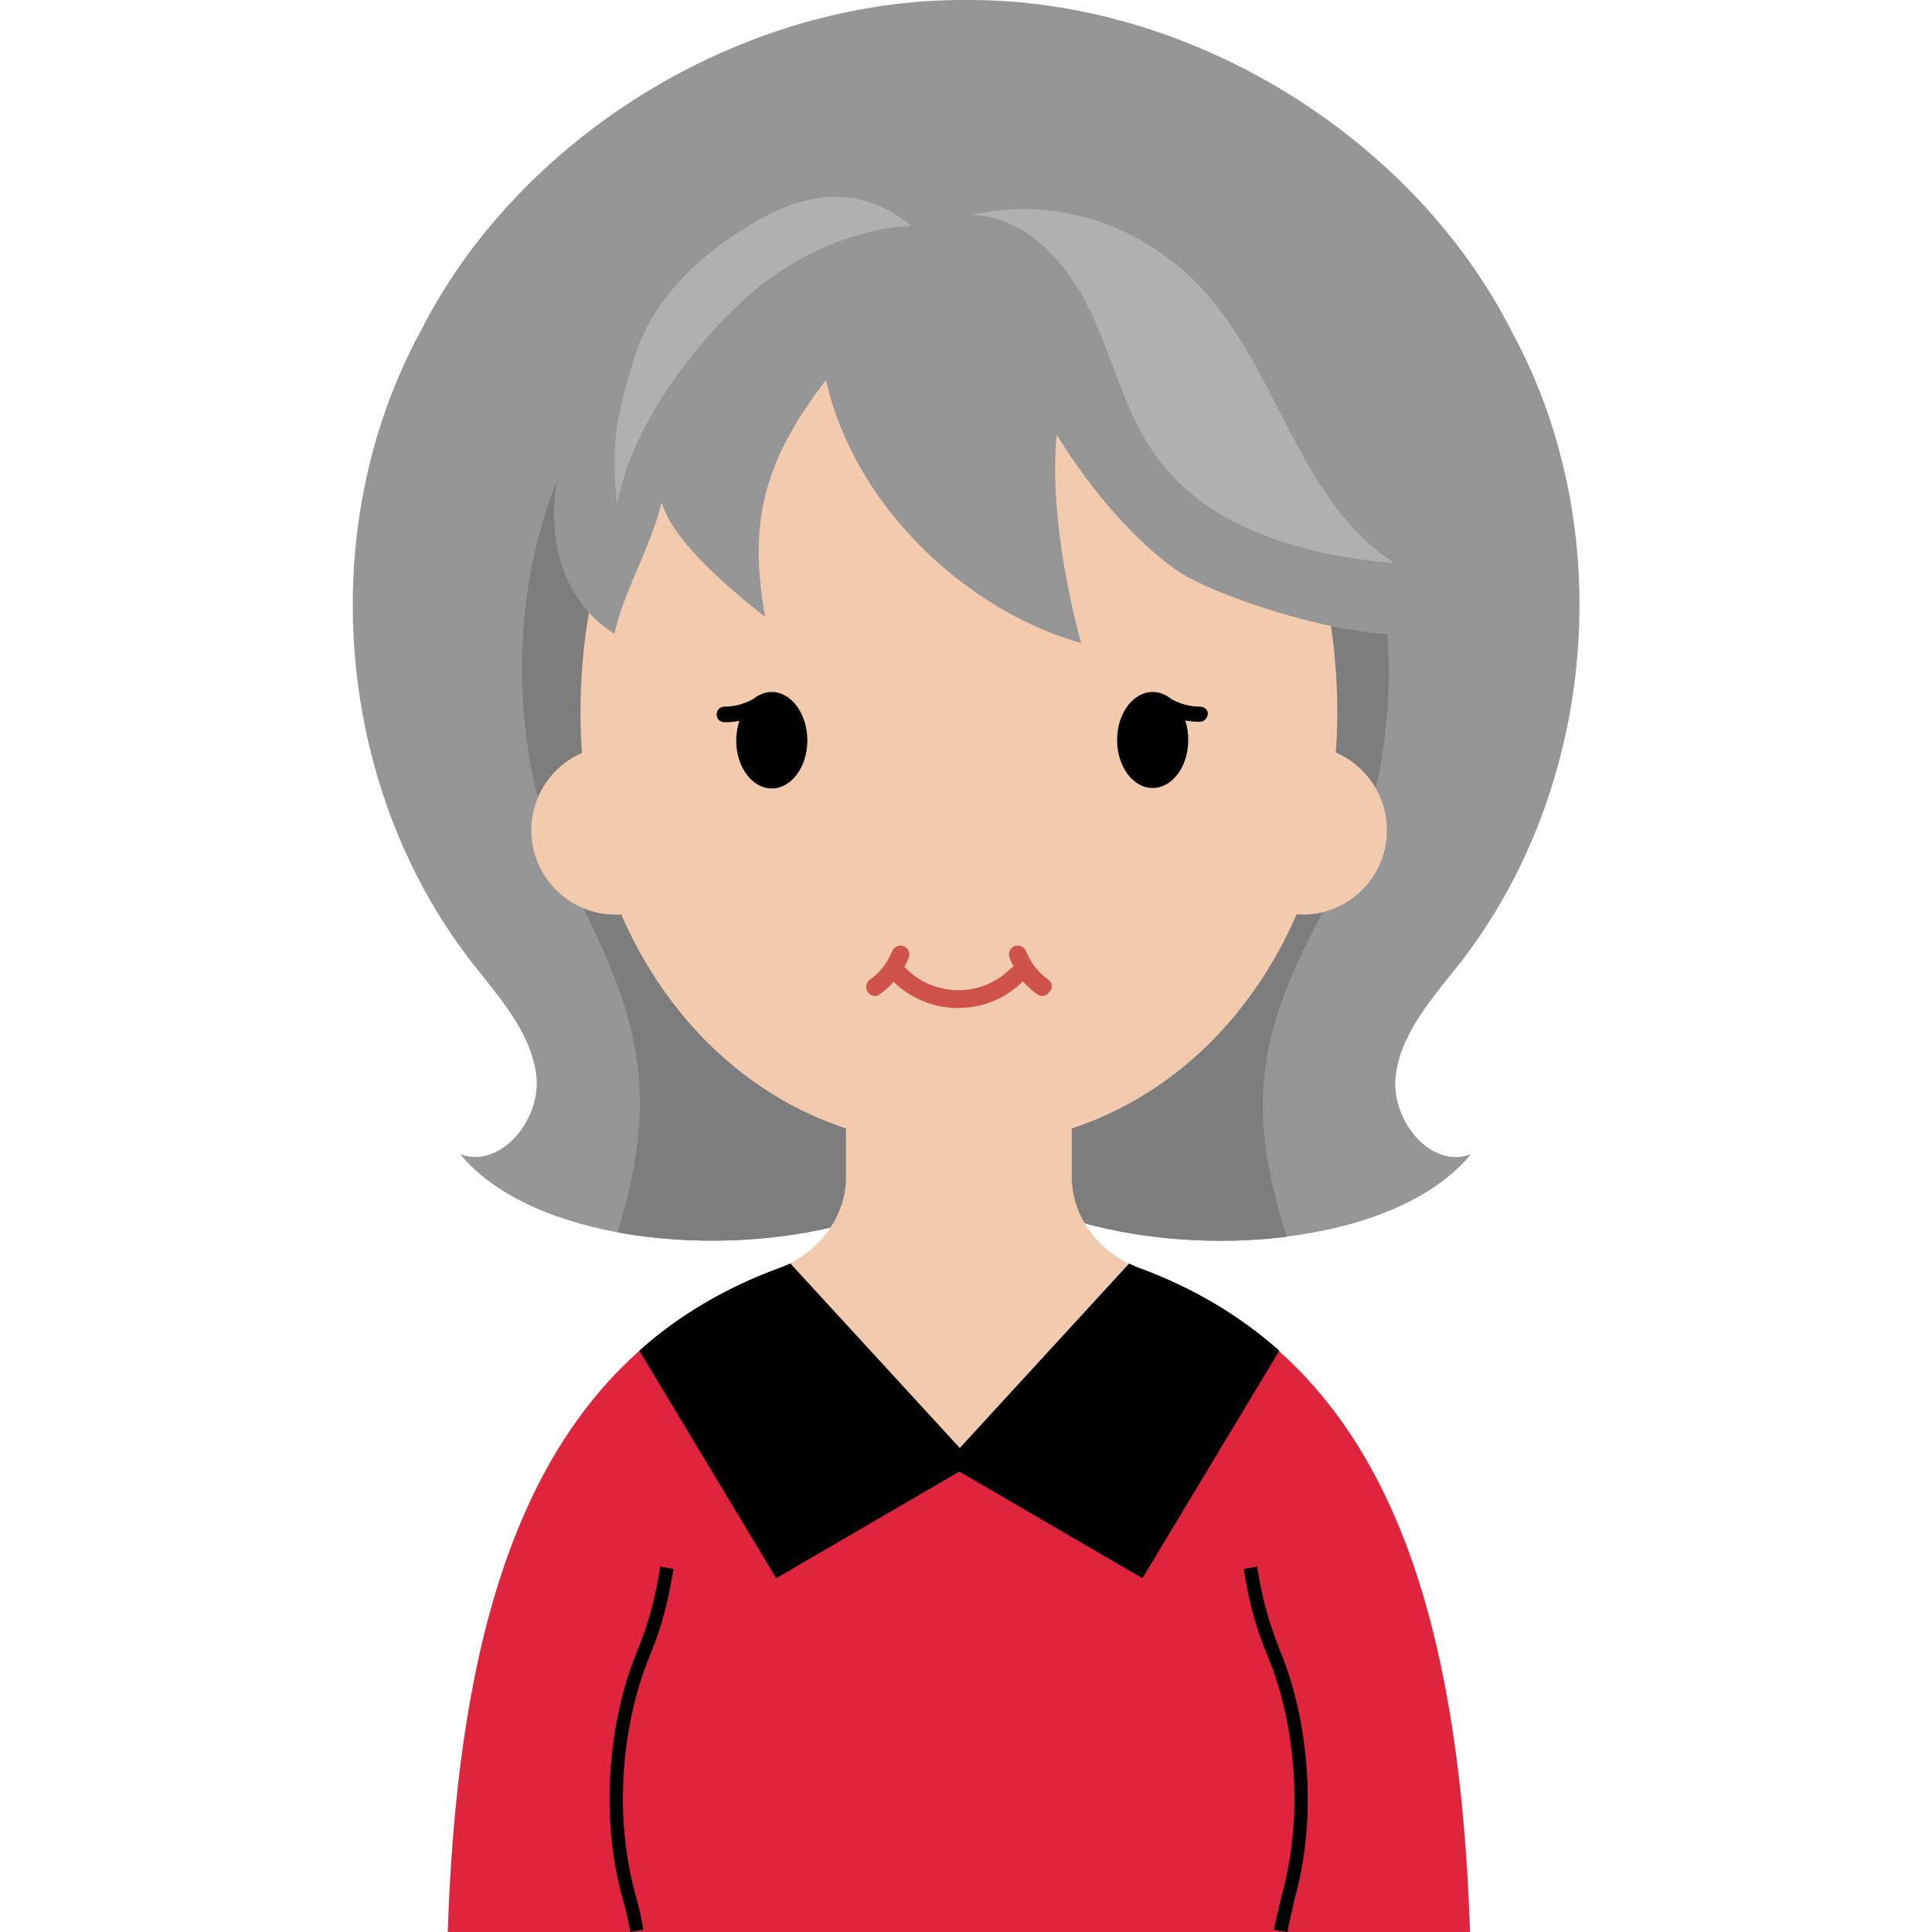 <svg id="圖層_1" enable-background="new 0 0 276 434.7" height="512" viewBox="0 0 276 434.7" width="512" xmlns="http://www.w3.org/2000/svg"><g><path d="m234.7 241.9c1.3-9.8 8.5-17.6 14.6-25.4 30.7-39.6 35.5-97.7 11.6-141.7-22-43.6-72-75.1-122.9-74.8-50.9-.3-100.9 31.2-122.8 74.7-23.9 44.1-19.2 102.1 11.5 141.7 6.1 7.8 13.3 15.6 14.6 25.4s-7.8 21.3-17.1 17.9c16.1 19.5 58 23.7 87.5 15.4 0 0 13.3-4.9 26.2-4.9s26.2 4.9 26.2 4.9c29.5 8.3 71.4 4.2 87.5-15.4-9.2 3.5-18.2-8-16.9-17.8z" fill="#969696"/></g><g><path d="m204.9 252.4c-1.8-33.1 21.4-52 26.4-80.3 10.9-62.4-27.3-122.3-95.6-123.8-.3 0-.6 0-1 0-.3 0-.6 0-1 0-68.2 1.4-104.6 61.4-93.7 123.8 5 28.3 26.4 47.2 24.5 80.3-.5 9-2.6 17.3-4.9 24.9 17 3.1 36.4 2.3 52.2-2.2 0 0 13.3-4.9 26.2-4.9s26.2 4.9 26.2 4.9c13.9 3.9 30.5 5.1 45.9 3.2-2.4-7.9-4.7-16.6-5.2-25.9z" fill="#7d7d7d"/></g><path d="m95.7 285.4c-52.7 19.6-71.7 71-74.3 149.3h230c-2.6-78.3-21.6-129.7-74.3-149.3-9.3-3.5-15.3-11.7-15.3-20.6v-10.9c22.7-7.5 40.5-25 50.6-48.2.4 0 .9.1 1.3.1 10.5 0 19-8.5 19-19 0-7.9-4.8-14.6-11.5-17.5.6-7.8.4-15.9-.5-24.1-6-53-43.4-78.7-84.3-78.7s-78.3 25.6-84.3 78.7c-.9 8.3-1.1 16.4-.5 24.2-6.7 2.9-11.4 9.6-11.4 17.4 0 10.5 8.5 19 19 19 .4 0 .8 0 1.2-.1 10.1 23.2 27.9 40.7 50.6 48.2v10.9c0 8.9-6 17.2-15.3 20.6z" fill="#f2caad"/><g><path d="m94.3 155.7c-1.5 0-3 .6-4.2 1.6-2 1.1-4.2 1.7-6.5 1.7-1 0-1.7.8-1.7 1.8s.8 1.7 1.8 1.7c1.1 0 2.2-.1 3.3-.3-.4 1.3-.7 2.8-.7 4.4 0 6 3.6 10.8 8 10.8s8-4.8 8-10.8-3.6-10.9-8-10.9z"/><path d="m190.7 159c-2.3 0-4.5-.6-6.5-1.7-1.2-1-2.6-1.6-4.2-1.6-4.4 0-8 4.8-8 10.8s3.6 10.8 8 10.8 8-4.8 8-10.8c0-1.6-.2-3-.7-4.4 1.1.2 2.2.3 3.3.3 1 0 1.7-.8 1.8-1.7s-.7-1.7-1.7-1.7z"/></g><path d="m156.5 220.4c-2.2-1.5-3.9-3.7-5-6.4-.4-1-1.6-1.5-2.6-1.1s-1.5 1.6-1.1 2.6c.3.7.6 1.4.9 2-.2.1-.3.2-.5.3-3.2 3.2-7.4 5-11.9 5s-8.8-1.8-11.9-5c-.1-.1-.2-.2-.3-.2.4-.7.7-1.4 1-2.1.4-1-.1-2.2-1.1-2.6s-2.2.1-2.6 1.1c-1.1 2.7-2.8 4.9-5 6.4-.9.6-1.1 1.9-.5 2.8.4.6 1 .9 1.6.9.4 0 .8-.1 1.1-.4 1.1-.8 2.2-1.7 3.1-2.8 3.9 3.8 9.1 5.9 14.5 5.9 5.5 0 10.7-2.1 14.6-6 1 1.1 2 2.1 3.2 2.9.3.2.7.4 1.1.4.6 0 1.3-.3 1.6-.9 1-.9.7-2.1-.2-2.8z" fill="#cf534a"/><g><path d="m237.5 142.6c-14.1 1.2-44.3-8.5-52.7-14.7-8.5-6.2-18.1-16.6-26.4-30.1-1.4 14.5 1.7 32.9 5.5 46.9-26.6-7.6-51.2-31.4-57.4-59.2-14.4 18.7-17.4 32.5-13.7 53.3-10-7.9-20.9-17.6-23.3-25.8-1.9 8.9-8.8 20.7-10.6 29.6-9.6-5.9-16.3-18.7-12.5-36.8 4.5-22.5 20.6-40.5 45.1-52 32.7-15.3 69.4-6.7 94.1 7.9 8.9 5.2 24.3 16.4 33.2 31.6s18 49.1 18.7 49.3z" fill="#969696"/></g><g><g><path d="m179 286.2-43.2 42-42.8-41.7c-50.6 20.3-69 71.3-71.6 148.2h230c-2.6-77.3-21.1-128.5-72.4-148.5z" fill="#df243d"/></g><g><path d="m95.7 285.4c-12.1 4.5-22.5 10.7-31.2 18.5l30.8 51.2 41.2-24 41.2 24 30.8-51.2c-8.8-7.8-19.1-14-31.2-18.5-.9-.3-1.8-.7-2.6-1.1l-38.1 41.5-38.1-41.5c-1 .4-1.9.8-2.8 1.1z"/></g></g><g><path d="m234.4 126.7c-20-1.7-41.4-7.5-53.3-23.6-7.2-9.8-9.9-22.1-15.1-33-5.2-11-14.7-21.6-26.8-21.7 18-4.2 36.4 1.5 49.7 14.3 19.3 18.7 22.9 49.3 45.5 64z" fill="#b0b0b0"/></g><g><path d="m59.5 113.4c2.9-15.9 14.8-32.6 26.2-43.8s25.9-18 40-18.8c-13.8-11.2-27.3-6.1-38.3 1.1-8.8 5.5-20 15.1-24.1 28.8s-5.2 19.1-3.8 32.7z" fill="#b0b0b0"/></g><g><g><g><path d="m210.3 434.7-3-.5c.5-2.6 1.1-5.2 1.7-7.6 1.9-6.8 2.9-14.2 2.9-21.8 0-11.4-2.1-22.8-6-32.1-3-7.2-4.3-12.7-5.4-19.7l3-.5c1.1 6.8 2.4 12 5.2 19 4 9.7 6.2 21.5 6.2 33.3 0 7.9-1 15.5-3 22.6-.5 2.3-1.1 4.8-1.6 7.3z"/></g><g><path d="m62.5 434.7c-.5-2.5-1-5-1.7-7.3-2-7.1-3-14.7-3-22.6 0-11.8 2.2-23.6 6.2-33.3 2.9-7 4.1-12.2 5.2-19l3 .5c-1.2 7-2.4 12.4-5.4 19.7-3.9 9.4-6 20.8-6 32.1 0 7.6 1 15 2.9 21.8.7 2.4 1.3 5 1.7 7.6z"/></g></g></g></svg>